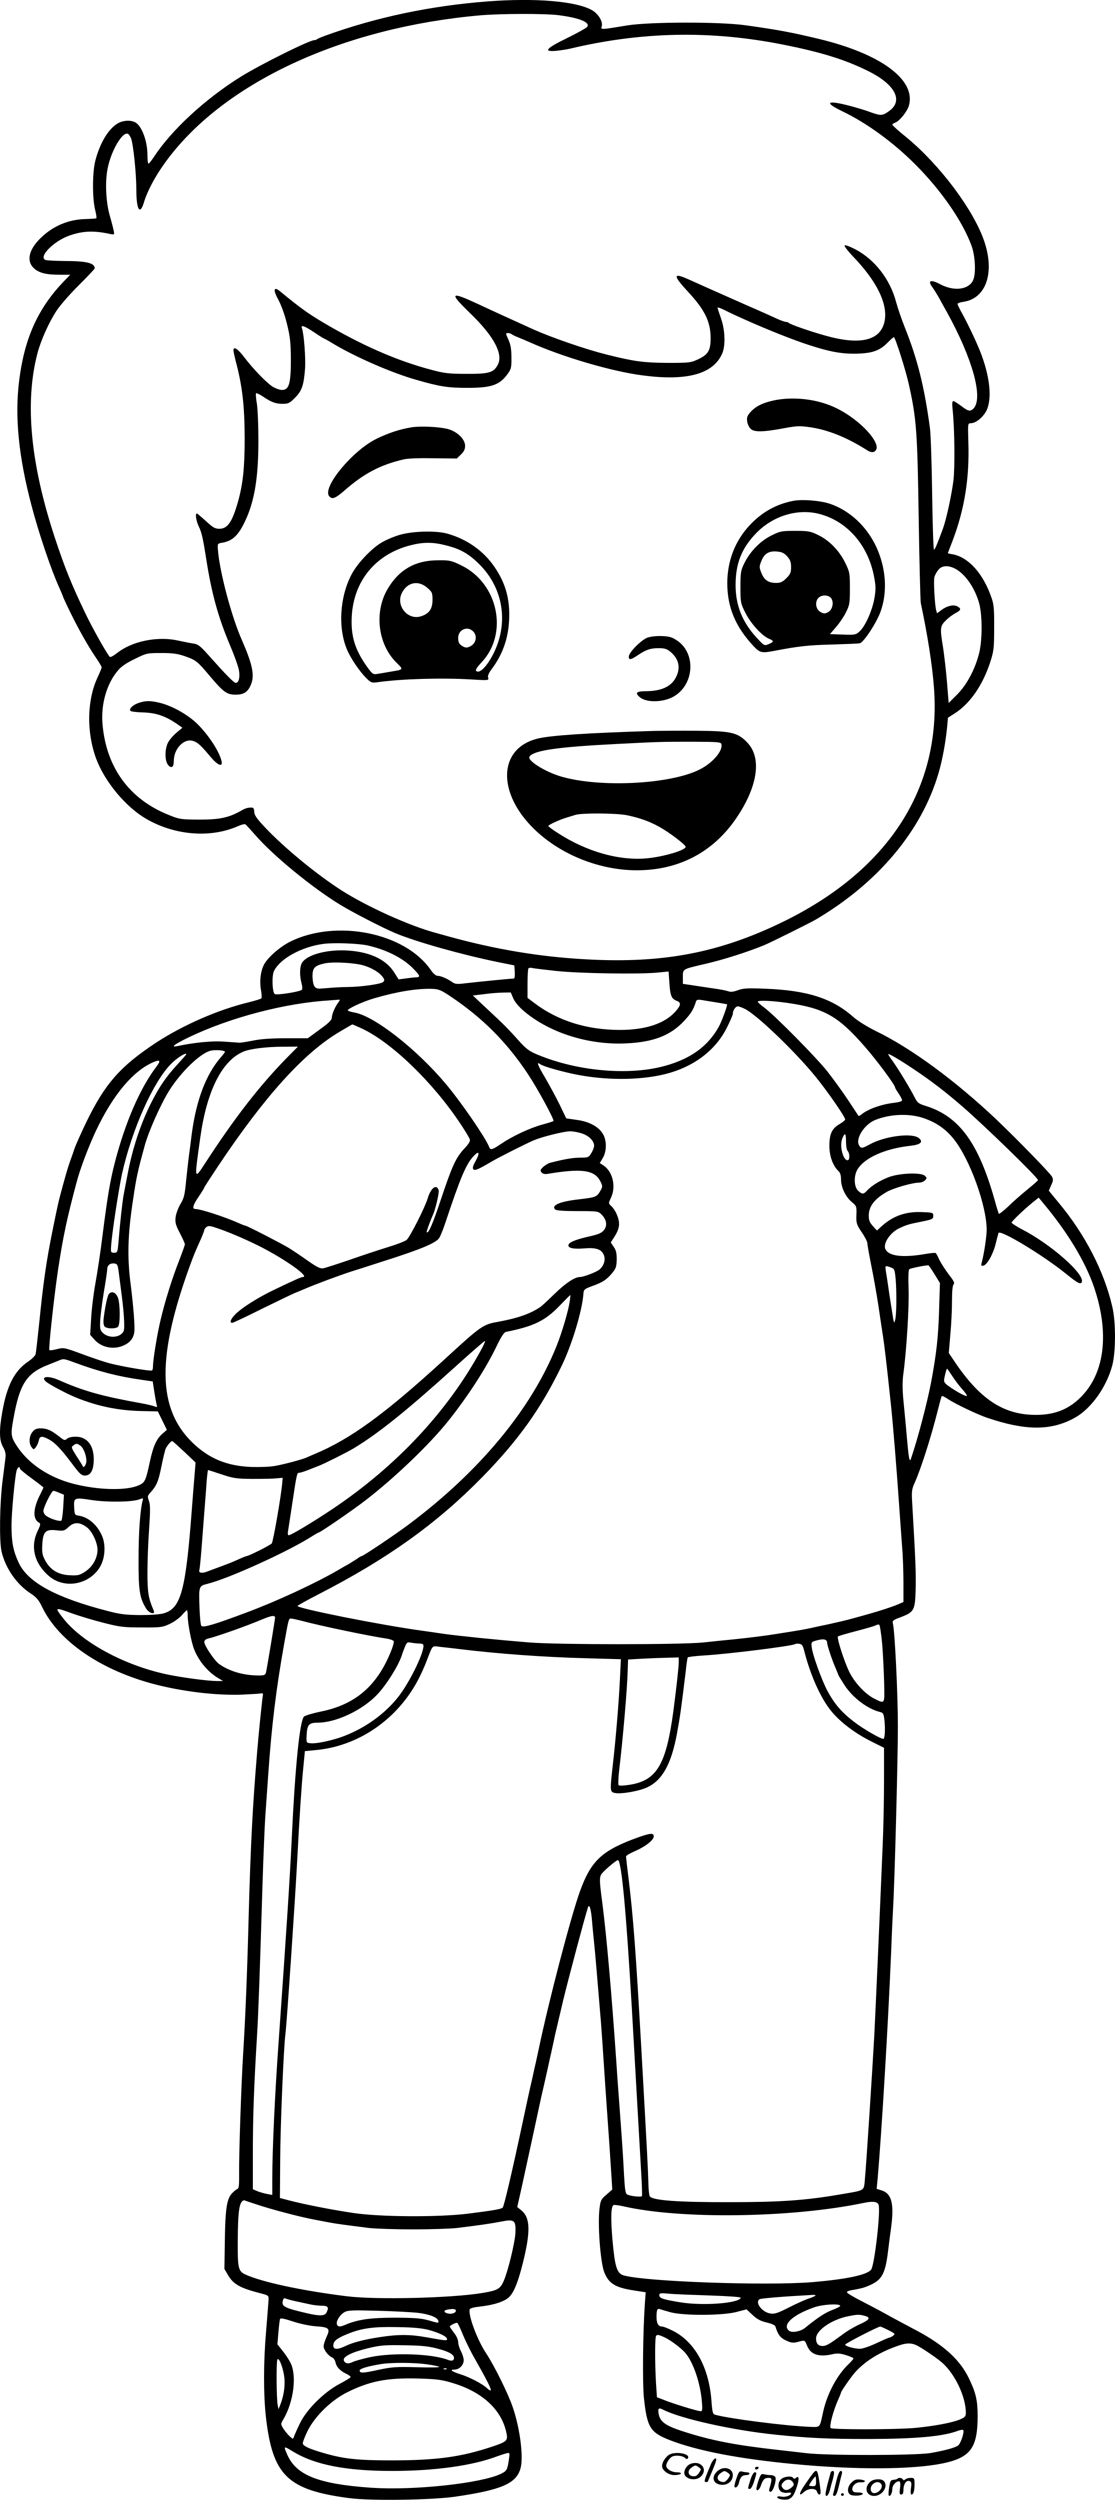 <?xml version="1.0" encoding="UTF-8"?>
<svg xmlns="http://www.w3.org/2000/svg" version="1.0" viewBox="0 0 803.798 1800.706" preserveAspectRatio="xMidYMid meet">
  <g transform="translate(-563.713,1880.895) scale(0.1,-0.1)" fill="#000000" stroke="none">
    <path d="M9155 18799 c-410 -31 -806 -114 -1173 -247 -28 -10 -55 -22 -59 -25 -3 -4 -12 -7 -19 -7 -36 0 -386 -174 -530 -263 -256 -159 -501 -385 -627 -578 -18 -27 -35 -49 -39 -49 -5 0 -8 28 -8 63 0 95 -37 200 -82 231 -31 22 -94 20 -134 -5 -67 -41 -127 -141 -160 -269 -21 -81 -22 -269 -1 -353 8 -31 12 -59 8 -61 -3 -1 -38 -4 -78 -5 -122 -3 -232 -49 -321 -135 -85 -81 -106 -164 -54 -216 37 -36 87 -50 187 -50 l79 0 -46 -47 c-188 -196 -285 -411 -323 -718 -32 -259 -4 -545 90 -900 51 -195 142 -464 199 -588 14 -32 26 -60 26 -62 0 -3 23 -54 52 -113 60 -123 128 -244 187 -331 23 -33 41 -64 41 -69 0 -6 -14 -39 -30 -74 -76 -162 -80 -393 -10 -583 61 -165 211 -346 357 -432 207 -122 467 -143 666 -55 25 11 48 17 53 13 5 -3 38 -39 74 -80 128 -147 408 -376 609 -499 98 -59 300 -163 396 -204 150 -63 480 -156 750 -211 l110 -22 3 -47 c2 -27 -1 -48 -6 -48 -21 0 -236 -21 -323 -31 -90 -11 -99 -11 -125 8 -38 25 -80 43 -104 43 -11 0 -31 18 -48 43 -185 267 -678 367 -1011 204 -76 -38 -164 -115 -191 -167 -25 -49 -33 -123 -21 -185 5 -27 6 -54 2 -58 -4 -4 -43 -16 -87 -27 -222 -53 -478 -165 -672 -292 -259 -171 -368 -295 -503 -573 -37 -77 -74 -160 -83 -185 -8 -25 -24 -70 -35 -100 -17 -48 -37 -118 -72 -250 -12 -45 -21 -87 -52 -240 -46 -226 -67 -373 -97 -670 -12 -113 -23 -214 -26 -225 -2 -11 -26 -35 -54 -54 -98 -66 -153 -172 -186 -361 -24 -133 -22 -208 5 -254 16 -28 21 -50 18 -75 -2 -20 -12 -94 -21 -166 -21 -164 -25 -439 -7 -515 29 -120 110 -236 212 -301 39 -26 56 -46 79 -94 119 -249 426 -459 818 -560 204 -52 440 -80 625 -73 67 3 129 7 137 9 8 2 14 -1 13 -8 -5 -26 -33 -296 -42 -413 -34 -408 -47 -675 -61 -1180 -11 -427 -25 -758 -40 -995 -13 -206 -31 -734 -29 -863 1 -82 -2 -107 -12 -111 -8 -2 -26 -17 -40 -32 -37 -40 -48 -112 -51 -344 l-3 -200 27 -46 c38 -64 85 -91 228 -128 65 -17 65 -17 63 -52 -1 -19 -9 -117 -17 -217 -20 -228 -20 -458 -2 -622 48 -423 155 -527 601 -586 151 -20 590 -14 760 10 338 49 445 95 475 206 22 81 -4 286 -56 438 -32 96 -135 304 -194 392 -63 95 -131 278 -116 315 2 7 33 15 73 19 102 11 184 38 215 73 33 37 60 105 93 235 59 235 56 335 -13 388 l-26 21 32 142 c17 78 54 248 82 377 28 129 55 254 60 278 14 60 30 130 41 180 5 23 14 62 19 87 6 25 15 65 20 90 6 25 14 64 19 88 9 38 45 192 57 242 42 174 161 619 180 675 9 27 21 -9 28 -85 3 -38 10 -115 16 -170 9 -90 16 -168 50 -580 5 -66 14 -196 20 -290 6 -93 15 -226 20 -295 5 -69 14 -197 20 -285 6 -88 13 -198 16 -244 l5 -84 -42 -37 c-39 -33 -43 -41 -50 -101 -14 -111 6 -380 33 -454 32 -84 78 -114 216 -135 l84 -13 -6 -81 c-14 -206 -18 -570 -7 -678 23 -216 45 -251 189 -307 198 -76 492 -133 887 -171 450 -43 862 -41 1082 5 197 42 248 112 248 340 0 114 -13 170 -64 274 -62 129 -177 235 -366 337 -11 6 -60 32 -109 58 -49 26 -112 60 -140 76 -28 16 -98 52 -155 82 -58 29 -106 58 -108 64 -2 7 15 14 44 18 26 4 62 12 78 17 128 45 153 84 175 269 6 52 16 125 21 162 23 170 5 245 -66 268 l-38 12 7 72 c29 335 75 1102 96 1601 5 138 12 289 15 338 11 179 35 1071 35 1322 0 234 -22 684 -36 740 -5 19 2 25 54 44 99 37 106 50 110 199 3 113 0 201 -24 612 -6 97 -5 109 18 160 44 99 115 319 164 513 14 56 27 105 30 109 2 4 24 -6 48 -23 52 -34 209 -109 280 -133 278 -94 461 -94 631 0 118 65 230 222 271 379 25 97 26 310 0 420 -58 254 -197 524 -389 753 l-69 84 17 39 c15 32 16 43 6 62 -15 27 -246 264 -401 412 -295 279 -616 515 -869 637 -59 29 -128 72 -156 96 -155 139 -334 197 -642 209 -129 5 -159 3 -196 -11 -31 -11 -51 -14 -68 -8 -13 5 -62 15 -109 21 -47 7 -115 17 -152 23 l-68 10 0 49 c0 59 -5 56 158 94 132 30 301 84 427 135 42 17 332 161 373 185 450 265 765 641 886 1058 27 92 50 218 61 329 l6 67 50 32 c109 70 200 201 255 369 25 78 28 98 28 245 1 131 -2 170 -18 215 -59 175 -165 294 -280 316 -20 3 -36 7 -36 8 0 1 14 37 31 81 89 231 126 458 117 720 -4 133 -4 135 17 135 36 0 88 42 113 90 43 86 26 251 -47 433 -31 77 -97 215 -140 290 -11 21 -21 42 -21 47 0 5 20 12 44 15 161 25 225 207 150 432 -75 226 -321 555 -565 755 -55 44 -99 84 -99 89 0 4 9 10 19 14 32 10 89 81 101 125 50 185 -204 372 -651 479 -196 47 -297 66 -528 98 -185 26 -689 25 -851 -1 -194 -32 -193 -32 -185 -7 10 33 -23 89 -69 116 -112 65 -406 90 -751 64z m505 -99 c154 -19 237 -53 209 -86 -7 -8 -72 -44 -145 -80 -152 -74 -174 -100 -76 -91 31 3 75 10 97 15 516 123 1013 133 1530 31 284 -56 456 -110 623 -193 191 -95 253 -212 150 -286 -49 -36 -61 -36 -136 -9 -31 12 -97 32 -147 45 -166 44 -192 27 -57 -38 176 -84 367 -223 527 -383 189 -189 342 -411 406 -587 28 -76 33 -209 9 -252 -34 -65 -138 -76 -234 -25 -69 37 -94 28 -58 -20 12 -17 32 -49 46 -73 13 -24 38 -70 57 -103 188 -339 267 -626 193 -700 -23 -22 -37 -19 -88 20 -26 19 -51 35 -57 35 -7 0 -9 -19 -5 -57 15 -139 18 -421 6 -518 -14 -108 -52 -282 -77 -349 -43 -115 -56 -146 -63 -146 -4 0 -10 179 -13 398 -3 218 -10 433 -16 477 -40 298 -90 498 -181 725 -23 58 -51 139 -62 180 -43 166 -154 309 -295 383 -40 21 -74 33 -77 28 -4 -5 23 -40 59 -78 169 -175 249 -334 231 -457 -23 -149 -171 -188 -431 -114 -108 30 -251 80 -262 91 -3 4 -12 7 -20 7 -7 0 -32 9 -56 19 -23 11 -125 57 -227 101 -102 45 -205 91 -230 102 -25 11 -65 29 -90 40 -25 11 -68 31 -96 43 -117 53 -118 32 -5 -90 119 -128 161 -214 161 -332 0 -88 -18 -118 -88 -151 -55 -26 -64 -27 -222 -27 -171 1 -242 10 -440 60 -149 37 -395 122 -525 180 -104 47 -289 131 -402 184 -203 94 -211 83 -54 -69 168 -162 237 -291 197 -368 -30 -57 -63 -67 -226 -66 -123 0 -160 4 -245 27 -252 65 -512 179 -795 347 -105 63 -156 99 -302 219 -48 40 -55 14 -14 -60 21 -39 46 -108 62 -174 23 -93 27 -133 28 -255 0 -175 -13 -220 -64 -220 -17 0 -47 11 -68 24 -44 28 -140 127 -206 214 -45 59 -76 79 -76 47 0 -7 7 -40 15 -72 49 -183 65 -323 66 -558 0 -220 -13 -337 -50 -466 -40 -140 -74 -189 -132 -189 -32 0 -47 9 -97 55 -33 30 -62 55 -66 55 -13 0 -5 -53 13 -91 22 -44 32 -90 56 -244 38 -243 86 -415 171 -616 30 -70 58 -149 63 -175 10 -52 0 -94 -22 -94 -14 0 -69 56 -199 202 -56 63 -73 76 -105 81 -21 3 -72 13 -113 22 -148 33 -332 -5 -439 -90 -25 -20 -48 -32 -52 -28 -21 21 -127 210 -178 317 -100 209 -146 322 -220 546 -174 529 -216 968 -125 1320 24 94 83 226 139 311 27 41 100 124 162 185 62 62 113 116 113 120 -1 39 -58 53 -227 53 -61 1 -118 4 -127 7 -56 21 59 138 174 177 96 33 173 36 289 11 33 -7 34 -6 28 22 -3 16 -15 63 -27 104 -30 102 -37 252 -16 350 27 131 110 267 147 244 6 -3 15 -18 21 -32 16 -41 38 -254 38 -370 0 -145 26 -187 55 -90 23 78 79 184 149 281 412 575 1277 979 2281 1066 145 12 457 13 555 1z m1351 -2195 c157 -70 342 -144 457 -181 158 -52 250 -67 363 -62 106 5 154 25 213 87 17 17 33 31 37 31 10 0 85 -236 108 -340 55 -246 62 -342 71 -970 5 -316 12 -588 15 -605 48 -224 83 -447 95 -609 55 -725 -328 -1317 -1090 -1688 -461 -224 -867 -301 -1425 -269 -329 18 -651 72 -990 166 -33 9 -73 20 -90 25 -189 51 -493 189 -674 304 -187 120 -421 313 -561 463 -53 57 -70 82 -70 104 0 16 -6 30 -12 30 -28 3 -51 -3 -81 -21 -90 -51 -156 -65 -302 -65 -134 1 -144 2 -220 33 -285 113 -453 343 -479 657 -12 142 31 291 112 385 22 27 63 55 120 82 85 42 89 43 192 43 83 0 118 -5 170 -23 80 -28 90 -36 179 -142 99 -117 123 -135 187 -135 59 0 88 19 110 72 28 66 12 145 -65 321 -76 171 -162 498 -173 652 -3 44 -3 44 34 50 72 13 114 53 162 155 68 143 96 313 96 582 0 107 -5 225 -11 264 -7 38 -9 72 -6 75 3 3 25 -7 49 -23 62 -42 93 -53 144 -53 39 0 50 5 87 43 50 49 64 91 73 207 6 78 -8 257 -22 294 -11 28 18 18 88 -29 37 -25 69 -45 72 -45 2 0 33 -17 67 -38 159 -95 422 -210 600 -260 167 -48 226 -57 364 -57 178 0 235 20 295 105 22 30 25 45 24 115 0 60 -6 92 -22 128 -20 43 -20 47 -4 47 10 0 22 -4 27 -8 6 -5 26 -15 45 -22 19 -8 58 -24 85 -36 236 -106 590 -210 813 -239 324 -43 514 10 577 161 23 57 19 166 -10 249 -14 39 -25 73 -25 78 0 4 22 -4 49 -17 27 -14 95 -46 152 -71z m1509 -1791 c75 -38 146 -140 177 -255 22 -86 22 -260 -1 -354 -29 -116 -89 -229 -159 -299 l-61 -61 -12 150 c-7 83 -20 194 -28 248 -24 144 -22 157 22 199 20 20 52 43 70 52 37 19 40 31 11 47 -28 15 -75 4 -115 -26 l-32 -24 -6 22 c-10 34 -20 212 -13 239 4 14 16 37 28 51 24 32 68 36 119 11z m-4230 -2716 c131 -30 247 -88 320 -160 55 -55 61 -68 28 -69 -13 0 -46 -4 -75 -8 l-52 -7 -30 47 c-54 88 -157 142 -301 158 -170 19 -344 -26 -371 -96 -12 -32 -11 -89 2 -137 6 -21 7 -42 2 -47 -14 -14 -185 -41 -196 -30 -18 18 -21 135 -4 167 46 90 202 174 357 194 76 10 255 3 320 -12z m-30 -144 c60 -18 114 -51 137 -84 13 -18 13 -24 2 -35 -17 -15 -158 -35 -259 -36 -41 0 -108 -4 -148 -8 -67 -6 -75 -5 -88 13 -8 11 -14 44 -14 73 0 61 16 77 91 93 59 12 214 4 279 -16z m1385 -39 c165 -18 597 -25 731 -12 l81 8 6 -86 c6 -90 15 -111 54 -126 32 -12 29 -33 -13 -79 -77 -85 -215 -130 -397 -130 -238 0 -446 65 -614 191 l-53 40 0 103 c0 56 3 106 7 110 4 4 17 5 28 2 11 -3 88 -12 170 -21z m-752 -189 c224 -151 397 -324 548 -551 72 -108 194 -333 186 -341 -2 -3 -37 -14 -78 -25 -92 -25 -217 -84 -297 -138 -68 -46 -80 -49 -89 -23 -26 66 -200 320 -311 452 -213 254 -521 494 -663 516 -22 4 -42 10 -44 14 -7 11 107 64 190 88 164 48 307 71 416 68 50 -2 65 -8 142 -60z m445 -10 c13 -29 42 -62 85 -98 184 -151 459 -237 724 -225 198 8 323 56 421 161 52 56 67 80 86 139 4 14 13 17 38 13 125 -20 183 -30 186 -31 6 -5 -38 -124 -59 -162 -78 -140 -202 -231 -389 -282 -238 -66 -576 -44 -856 57 -119 44 -135 54 -210 139 -38 43 -100 107 -139 143 -38 36 -94 88 -124 116 l-55 52 75 9 c41 6 102 11 136 12 l62 1 19 -44z m-1262 -28 c-25 -34 -46 -84 -47 -110 0 -17 -23 -39 -87 -85 l-86 -63 -156 0 c-105 0 -181 -5 -235 -16 -44 -9 -89 -16 -100 -16 -11 1 -63 4 -115 8 -86 6 -214 -7 -332 -32 -57 -12 -25 12 80 63 299 143 695 247 1017 266 28 2 56 4 64 5 10 2 10 -3 -3 -20z m3235 -3 c267 -38 368 -94 561 -316 87 -99 218 -276 218 -294 0 -3 11 -23 25 -43 14 -20 25 -42 25 -49 0 -7 -23 -14 -57 -18 -91 -10 -189 -45 -236 -84 -9 -8 -19 -12 -21 -10 -1 2 -35 52 -74 112 -39 59 -106 151 -148 205 -83 105 -380 405 -456 462 -26 19 -48 38 -48 43 0 12 98 8 211 -8z m-303 -44 c87 -44 357 -303 503 -481 88 -107 219 -296 219 -315 0 -5 -18 -20 -40 -33 -55 -31 -74 -71 -74 -157 0 -74 26 -145 65 -181 13 -12 19 -30 19 -61 0 -56 33 -126 78 -163 34 -28 35 -31 33 -92 -2 -60 0 -68 38 -125 23 -33 41 -69 41 -80 0 -11 13 -84 29 -164 16 -79 39 -209 51 -289 12 -80 25 -170 30 -200 13 -81 26 -192 60 -512 15 -142 41 -459 60 -738 6 -85 15 -210 20 -278 6 -67 10 -185 10 -263 l0 -140 -42 -18 c-40 -17 -138 -49 -218 -71 -19 -5 -66 -18 -105 -29 -38 -11 -115 -29 -170 -41 -55 -11 -118 -25 -140 -30 -22 -5 -71 -14 -110 -20 -38 -6 -95 -15 -125 -20 -71 -12 -190 -27 -315 -40 -55 -5 -152 -15 -215 -22 -159 -17 -1054 -17 -1260 0 -235 19 -499 46 -615 62 -38 6 -104 15 -145 21 -310 42 -914 163 -908 180 2 4 68 41 148 82 499 256 855 510 1186 848 259 265 422 493 570 799 74 152 148 396 157 519 2 31 6 35 66 57 74 26 103 46 144 96 25 31 29 45 30 96 0 46 -5 66 -22 90 l-21 31 30 47 c20 32 30 61 30 86 0 43 -27 103 -58 131 -19 18 -19 19 -1 57 39 81 14 190 -55 235 l-25 16 22 37 c28 47 29 125 1 172 -31 53 -99 90 -189 102 l-76 11 -46 96 c-26 53 -73 140 -105 195 -55 92 -66 122 -36 99 20 -15 142 -50 248 -72 219 -45 463 -45 649 0 205 50 366 170 449 337 23 46 42 90 42 98 0 25 20 54 36 54 8 0 32 -9 52 -19z m-2775 -135 c218 -96 526 -392 728 -699 32 -48 60 -95 63 -105 4 -13 -7 -32 -36 -63 -63 -66 -90 -124 -169 -360 -62 -186 -93 -259 -106 -246 -3 3 24 78 48 132 14 31 39 137 39 162 0 13 -7 26 -16 30 -21 8 -48 -27 -64 -81 -18 -62 -128 -279 -151 -298 -11 -10 -73 -34 -137 -53 -64 -20 -189 -61 -277 -92 -88 -30 -172 -57 -187 -60 -21 -4 -44 7 -110 53 -46 33 -108 74 -138 93 -58 35 -303 161 -314 161 -3 0 -25 8 -49 19 -98 44 -274 101 -311 101 -26 0 -19 27 24 90 22 32 40 62 40 65 0 3 46 74 102 158 336 502 616 812 874 964 49 29 90 53 91 53 1 0 27 -11 56 -24z m-534 -223 c-194 -199 -370 -426 -579 -747 -84 -129 -83 -134 -39 179 47 338 158 557 314 620 47 19 158 33 270 34 l120 1 -86 -87z m-440 51 c2 -2 -11 -20 -29 -40 -107 -123 -177 -306 -210 -549 -6 -49 -15 -119 -20 -155 -5 -36 -14 -119 -21 -185 -10 -103 -15 -127 -41 -169 -16 -27 -32 -70 -35 -95 -4 -39 0 -56 31 -115 20 -38 36 -74 36 -80 0 -6 -18 -56 -39 -111 -50 -125 -104 -297 -135 -429 -25 -102 -56 -292 -56 -339 0 -14 -3 -28 -7 -30 -11 -7 -226 30 -311 53 -40 11 -129 41 -198 67 -123 45 -127 46 -175 34 -28 -7 -53 -11 -56 -7 -7 7 32 371 62 574 36 239 64 372 135 637 24 93 89 264 141 373 123 259 270 432 417 492 45 18 49 8 15 -37 -115 -151 -223 -398 -298 -688 -34 -132 -53 -243 -90 -535 -13 -107 -36 -258 -50 -335 -14 -77 -28 -192 -31 -256 l-7 -115 31 -35 c49 -55 134 -74 205 -44 49 20 74 50 82 95 6 36 -5 179 -25 340 -27 202 -22 366 16 615 24 163 33 205 84 390 28 105 119 308 182 406 83 129 215 256 288 278 31 9 98 6 109 -5z m-279 -19 c0 -3 -30 -37 -66 -76 -82 -90 -129 -159 -188 -276 -77 -153 -136 -334 -170 -518 -10 -49 -21 -110 -26 -135 -10 -49 -27 -205 -38 -340 -7 -82 -8 -85 -32 -85 -23 0 -25 3 -22 45 5 89 54 407 78 520 72 325 230 677 361 802 41 40 103 78 103 63z m5243 -107 c126 -84 229 -163 355 -272 162 -141 542 -510 542 -528 0 -3 -35 -34 -77 -68 -43 -35 -106 -90 -139 -123 -34 -32 -64 -55 -67 -51 -2 5 -17 52 -31 104 -115 405 -253 594 -487 670 -62 19 -68 24 -90 68 -32 62 -112 195 -155 255 -19 26 -34 49 -34 52 0 9 83 -40 183 -107z m80 -356 c87 -31 152 -77 208 -146 117 -144 240 -483 239 -659 -1 -49 -18 -165 -35 -230 -7 -25 -5 -28 11 -25 27 5 71 83 89 158 9 36 18 70 20 77 9 29 319 -158 485 -292 85 -69 108 -81 116 -61 22 57 -225 274 -434 381 -39 21 -72 42 -72 47 0 10 95 100 156 149 l39 31 28 -34 c177 -210 309 -427 372 -614 108 -320 78 -601 -82 -774 -91 -99 -196 -143 -338 -143 -232 0 -402 111 -585 382 l-43 64 11 131 c7 72 12 181 12 241 0 72 4 115 12 123 9 9 0 26 -37 73 -26 35 -56 82 -67 105 -10 24 -22 45 -26 47 -4 3 -43 -1 -87 -9 -153 -25 -249 -13 -274 35 -22 41 34 124 104 155 51 23 67 28 155 45 79 16 85 19 85 42 0 23 -2 24 -85 27 -118 4 -208 -29 -293 -107 l-28 -26 -30 33 c-22 24 -29 42 -29 73 0 68 39 120 131 173 46 26 183 66 231 66 15 0 34 7 43 16 15 16 15 18 0 33 -26 26 -183 20 -260 -9 -64 -24 -128 -64 -159 -99 -24 -26 -34 -26 -63 1 -30 28 -32 108 -4 154 51 83 198 149 378 169 76 8 99 28 64 56 -49 40 -247 14 -355 -46 -55 -30 -62 -31 -77 -4 -25 49 41 150 119 181 110 44 252 48 355 10z m-2470 -108 c51 -17 87 -54 87 -88 0 -11 -9 -36 -20 -53 -19 -32 -23 -33 -82 -33 -54 -1 -105 -9 -215 -37 -12 -3 -34 -16 -49 -29 -22 -21 -24 -27 -13 -40 9 -11 23 -14 43 -11 251 42 342 28 383 -57 15 -32 15 -36 -3 -67 -25 -42 -32 -45 -151 -59 -138 -15 -204 -43 -174 -73 8 -8 61 -12 161 -12 146 0 150 -1 174 -25 36 -36 43 -79 17 -112 -17 -21 -39 -30 -99 -44 -95 -21 -149 -41 -156 -60 -9 -24 29 -34 108 -28 89 8 129 -5 146 -47 14 -33 2 -75 -30 -104 -20 -18 -116 -55 -143 -55 -37 0 -104 -45 -182 -121 -44 -43 -89 -85 -100 -93 -71 -49 -163 -82 -300 -107 -118 -21 -123 -24 -401 -279 -426 -389 -669 -566 -929 -675 -22 -9 -49 -21 -60 -26 -33 -14 -156 -47 -222 -59 -35 -7 -109 -10 -175 -8 -176 7 -306 61 -425 177 -252 246 -256 618 -15 1278 29 79 36 95 81 195 11 26 21 52 21 57 0 5 7 14 15 21 13 10 24 10 63 -3 89 -29 207 -79 316 -133 188 -95 370 -224 316 -224 -12 0 -61 -22 -205 -91 -114 -54 -235 -130 -282 -178 -33 -33 -43 -61 -22 -61 7 0 100 44 208 98 108 53 216 105 241 116 25 10 59 24 75 31 66 29 245 96 335 125 14 4 126 40 250 80 251 80 361 126 383 161 9 13 27 58 41 99 113 340 153 433 207 491 41 44 48 25 14 -37 -19 -33 -23 -50 -15 -58 11 -11 33 -2 135 58 61 35 246 128 300 151 62 26 215 64 261 65 22 0 61 -7 87 -16z m1903 -59 c0 -30 5 -60 12 -67 7 -7 12 -25 12 -41 0 -40 -30 -32 -46 13 -16 45 -17 92 -2 125 17 38 24 30 24 -30z m-5243 -940 c4 -33 14 -109 22 -170 8 -60 16 -143 17 -184 2 -66 0 -75 -21 -92 -33 -27 -93 -25 -127 4 -24 21 -27 30 -25 85 1 34 13 128 26 209 14 82 25 157 25 169 0 28 20 45 50 42 23 -3 26 -9 33 -63z m5882 -16 l38 -62 -6 -196 c-6 -195 -19 -311 -56 -511 -28 -149 -97 -414 -147 -559 -10 -29 -16 1 -29 150 -7 85 -19 206 -25 269 -8 81 -8 137 -1 190 23 166 43 490 38 618 -3 87 -1 135 6 139 13 8 130 31 138 27 3 -2 23 -31 44 -65z m-318 51 c29 -11 30 -14 37 -87 8 -98 6 -261 -4 -293 -7 -24 -7 -24 -14 10 -3 19 -15 94 -26 165 -10 72 -22 149 -26 173 -7 47 -8 46 33 32z m-2313 -247 c-10 -68 -56 -224 -94 -318 -181 -454 -555 -905 -1066 -1287 -102 -76 -328 -228 -340 -228 -3 0 -18 -8 -32 -19 -15 -10 -44 -28 -64 -40 -21 -11 -55 -31 -75 -43 -166 -96 -447 -226 -663 -306 -227 -85 -307 -109 -321 -95 -6 6 -12 69 -14 141 -5 143 -4 147 57 162 153 37 596 239 760 346 21 13 40 24 43 24 11 0 253 166 340 234 211 163 457 399 591 566 141 176 277 385 354 548 31 64 51 94 65 97 200 40 282 80 385 187 41 42 76 78 78 78 2 0 0 -21 -4 -47z m-640 -350 c-240 -441 -611 -837 -1073 -1146 -141 -94 -296 -187 -313 -187 -6 0 -8 13 -4 33 3 17 17 109 31 202 32 212 33 215 49 215 7 0 38 9 67 21 30 12 63 25 74 29 40 15 201 96 250 125 181 109 382 271 740 594 110 99 204 181 208 181 4 0 -8 -30 -29 -67z m-2929 -89 c176 -65 312 -100 481 -124 l82 -12 11 -71 c6 -40 14 -82 17 -95 6 -21 4 -22 -17 -13 -13 5 -51 14 -84 20 -295 53 -424 89 -607 170 -73 32 -131 25 -90 -12 24 -21 156 -91 222 -117 152 -61 295 -90 455 -95 l130 -3 33 -67 32 -66 -30 -26 c-43 -36 -68 -90 -91 -196 -31 -146 -36 -157 -83 -178 -89 -39 -293 -34 -471 12 -177 46 -324 145 -407 273 -43 66 -45 83 -23 201 43 241 93 320 240 379 39 15 79 32 90 36 30 13 34 12 110 -16z m6326 -96 c19 -29 51 -72 73 -96 21 -23 36 -45 33 -48 -7 -7 -83 35 -135 73 -29 22 -32 29 -27 56 9 43 16 67 20 67 1 0 18 -24 36 -52z m-5534 -548 l80 -76 -8 -99 c-5 -55 -13 -163 -19 -240 -44 -583 -78 -710 -201 -747 -27 -8 -93 -13 -169 -13 -104 1 -144 5 -235 29 -373 96 -576 205 -643 348 -39 83 -52 148 -52 266 0 90 22 331 36 395 6 25 24 39 24 18 0 -5 38 -37 85 -71 47 -34 85 -64 85 -66 0 -3 -11 -26 -24 -52 -51 -100 -54 -175 -8 -201 13 -7 12 -15 -8 -57 -33 -68 -37 -136 -11 -205 24 -62 83 -128 140 -155 111 -53 250 -12 316 93 41 65 47 167 15 235 -37 79 -101 131 -170 140 -23 3 -25 8 -28 53 -4 77 -2 78 124 59 117 -18 296 -15 347 5 25 10 28 9 23 -6 -18 -67 -30 -229 -30 -418 -1 -233 7 -285 54 -362 22 -36 69 -49 55 -15 -38 88 -45 129 -45 271 0 80 5 222 12 314 9 135 9 176 -1 204 -12 32 -11 37 11 61 44 49 57 79 79 189 12 59 26 117 31 128 15 28 40 56 48 53 4 -2 43 -37 87 -78z m266 -161 c83 -28 105 -32 222 -33 72 0 150 1 175 4 l45 4 -3 -34 c-6 -84 -65 -426 -76 -439 -9 -12 -166 -91 -181 -91 -3 0 -27 -9 -53 -21 -60 -27 -74 -32 -147 -59 -33 -12 -70 -26 -83 -31 -38 -15 -64 -11 -58 9 3 9 10 80 16 157 6 77 15 194 20 260 5 66 13 162 16 213 4 50 9 92 11 92 2 0 45 -14 96 -31z m-1169 -133 l34 -14 -5 -89 c-3 -48 -9 -92 -13 -97 -9 -9 -73 9 -107 32 -13 8 -23 24 -23 37 0 26 59 145 72 145 5 0 24 -6 42 -14z m197 -247 c39 -27 79 -111 79 -163 0 -61 -35 -123 -89 -158 -41 -27 -53 -29 -113 -26 -82 4 -139 39 -176 108 -20 38 -23 56 -20 112 5 94 23 112 100 104 54 -6 59 -5 90 24 39 36 78 36 129 -1z m-101 -623 c53 -19 154 -49 225 -67 117 -30 145 -33 275 -33 135 -1 149 1 200 25 30 14 70 42 87 62 18 21 35 37 38 37 3 0 5 -17 5 -37 0 -56 26 -192 46 -243 33 -85 99 -164 174 -209 l35 -21 -45 0 c-64 0 -260 26 -365 49 -306 66 -611 232 -744 405 -61 79 -62 79 69 32z m1460 -30 c0 -14 -57 -356 -65 -393 -5 -20 -12 -23 -52 -23 -109 0 -211 29 -287 83 -33 24 -106 132 -106 158 0 12 10 21 28 25 61 14 278 91 387 137 69 29 95 33 95 13z m187 -21 c141 -38 486 -110 621 -130 24 -4 45 -12 48 -19 2 -6 -7 -41 -22 -76 -100 -246 -256 -380 -504 -430 -58 -12 -112 -28 -121 -36 -31 -28 -65 -366 -89 -884 -13 -278 -37 -646 -94 -1455 -27 -370 -46 -789 -46 -988 l0 -119 -37 7 c-21 4 -53 13 -70 20 l-33 14 0 268 c0 254 8 477 30 838 10 162 21 478 40 1105 6 190 15 406 20 480 5 74 14 203 20 285 25 364 58 630 116 955 32 179 32 180 49 180 8 0 40 -7 72 -15z m4190 -171 c6 -76 12 -202 14 -279 3 -156 7 -150 -71 -112 -64 32 -140 112 -180 192 -37 76 -92 246 -82 256 4 4 63 21 132 39 69 18 132 36 140 41 8 5 19 7 25 5 5 -1 15 -65 22 -142z m-397 11 c0 -18 39 -134 61 -182 10 -24 19 -45 19 -48 0 -3 21 -37 46 -76 60 -91 167 -171 255 -192 24 -6 27 -12 33 -69 5 -60 2 -115 -7 -124 -8 -9 -143 68 -213 122 -90 69 -141 128 -193 225 -43 82 -109 265 -113 318 -3 32 -1 34 42 45 46 12 70 6 70 -19z m-2939 -5 c21 0 29 -5 29 -17 -1 -61 -101 -263 -180 -365 -103 -132 -259 -240 -425 -296 -80 -26 -174 -45 -210 -40 -30 3 -30 3 -27 63 4 71 17 85 80 85 131 0 322 90 428 202 67 70 156 212 179 287 4 13 14 40 22 59 13 31 17 34 45 28 17 -3 43 -6 59 -6z m2775 -58 c44 -171 117 -335 193 -428 63 -78 172 -161 289 -219 l92 -46 0 -237 c0 -130 -4 -343 -10 -472 -31 -737 -48 -1111 -60 -1360 -13 -239 -58 -937 -68 -1039 -8 -87 6 -78 -183 -110 -244 -42 -428 -55 -789 -55 -378 -1 -564 13 -579 43 -5 9 -9 54 -10 101 -2 81 -6 170 -51 970 -39 690 -58 939 -90 1205 -11 88 -20 165 -20 171 0 6 28 23 63 38 75 32 137 80 137 107 0 26 -24 24 -112 -7 -259 -93 -339 -166 -419 -386 -66 -182 -227 -797 -299 -1143 -6 -27 -15 -69 -20 -92 -6 -24 -14 -62 -19 -85 -5 -24 -14 -63 -20 -88 -6 -25 -29 -133 -52 -240 -80 -375 -138 -623 -148 -633 -11 -11 -62 -20 -251 -44 -213 -26 -630 -24 -825 5 -155 23 -350 61 -465 91 l-65 17 2 275 c1 242 25 814 38 909 9 66 69 951 85 1255 16 308 31 539 44 665 l11 115 74 7 c310 27 592 220 743 508 19 36 44 92 57 125 51 131 39 118 101 111 30 -3 93 -10 140 -16 279 -34 607 -58 914 -66 l249 -7 -7 -146 c-8 -169 -30 -430 -51 -614 -21 -185 -21 -195 12 -203 43 -11 182 13 240 42 107 52 171 170 211 389 22 119 31 185 63 449 5 50 12 93 14 96 2 4 55 10 116 14 175 10 645 69 658 82 3 3 16 4 30 2 20 -3 26 -12 37 -56z m-906 -79 c0 -36 -18 -191 -39 -353 -53 -389 -121 -501 -326 -529 -33 -5 -64 -6 -68 -2 -4 4 -3 50 3 102 28 235 58 586 62 719 l3 85 105 6 c58 3 140 6 183 7 l77 2 0 -37z m-427 -1445 c28 -111 61 -526 106 -1343 22 -390 45 -786 50 -879 6 -93 8 -172 6 -176 -6 -9 -82 -1 -106 11 -13 6 -17 34 -23 136 -6 120 -11 204 -36 541 -6 75 -15 202 -20 282 -33 480 -70 903 -100 1135 -24 181 -24 198 2 225 28 31 100 90 109 90 4 0 9 -10 12 -22z m-2617 -2458 c100 -34 316 -91 414 -109 36 -7 85 -16 110 -21 45 -9 129 -20 289 -40 46 -5 188 -10 316 -10 128 0 270 5 316 10 165 20 245 32 318 46 96 19 107 11 104 -78 -3 -69 -52 -274 -84 -348 -25 -59 -45 -70 -154 -88 -222 -37 -763 -50 -975 -24 -327 40 -621 104 -736 158 -49 23 -54 48 -53 232 1 229 11 293 45 302 0 0 40 -14 90 -30z m4484 0 c18 -33 -28 -438 -53 -470 -29 -38 -177 -69 -422 -90 -331 -27 -1197 3 -1360 48 -50 13 -65 60 -82 250 -14 160 -12 246 7 257 4 3 37 -1 72 -9 414 -95 1215 -83 1728 24 67 14 99 11 110 -10z m-1217 -656 c144 -5 226 -11 224 -17 -13 -40 -277 -59 -437 -32 -124 20 -150 29 -150 51 0 15 9 16 68 11 37 -4 170 -9 295 -13z m762 -2 c-6 -4 -28 -14 -50 -21 -22 -7 -85 -35 -140 -63 -80 -41 -105 -49 -134 -44 -60 9 -114 80 -78 103 10 6 159 19 382 31 16 1 25 -2 20 -6z m-3740 -41 c33 -7 79 -17 102 -22 23 -5 60 -9 82 -9 44 0 51 -12 31 -51 -13 -23 -50 -24 -140 -3 -167 39 -185 49 -173 93 4 15 10 18 22 12 9 -4 43 -13 76 -20z m3919 -30 c3 -5 -21 -18 -53 -30 -52 -19 -108 -55 -201 -131 -32 -26 -95 -37 -115 -20 -51 42 24 113 180 168 57 21 179 29 189 13z m-2771 -35 c4 -16 -29 -29 -56 -22 -35 8 -34 24 1 29 37 6 53 4 55 -7z m1552 -14 c93 -24 367 -23 467 2 l77 20 44 -41 c33 -31 59 -44 102 -54 35 -8 59 -19 62 -28 18 -60 36 -83 78 -102 37 -17 51 -18 83 -10 52 15 50 15 68 -28 25 -63 85 -83 183 -60 35 8 55 6 98 -7 29 -9 53 -20 53 -23 0 -4 -16 -23 -36 -42 -83 -79 -155 -215 -183 -344 -26 -119 -18 -110 -102 -107 -174 7 -588 60 -680 88 -13 3 -18 25 -23 99 -18 240 -118 423 -277 504 -34 17 -68 31 -78 31 -28 0 -41 22 -41 70 0 52 6 64 29 54 9 -3 43 -13 76 -22z m-1825 -3 c87 -11 143 -33 148 -61 3 -14 -5 -13 -65 5 -56 16 -98 20 -243 21 -178 0 -268 -12 -358 -49 -44 -19 -58 -19 -66 1 -8 21 20 67 53 87 23 14 53 16 236 11 116 -3 248 -10 295 -15z m3228 -24 c38 -11 24 -29 -44 -59 -36 -16 -94 -50 -127 -76 -90 -66 -113 -80 -140 -80 -31 0 -47 18 -47 54 0 61 118 140 240 162 64 12 74 12 118 -1z m-3966 -73 c98 -6 108 -16 79 -77 -11 -25 -21 -55 -21 -67 0 -25 35 -71 63 -81 9 -4 20 -20 23 -36 7 -33 34 -61 79 -82 16 -8 30 -18 30 -22 0 -5 -36 -27 -80 -50 -113 -60 -239 -185 -287 -287 -20 -41 -39 -84 -42 -94 -6 -18 -8 -18 -32 5 -14 13 -34 38 -45 55 -19 32 -19 32 1 66 75 127 98 317 51 408 -13 25 -39 64 -59 88 l-35 44 7 84 c4 47 9 91 12 98 3 9 28 4 92 -17 51 -17 118 -31 164 -35z m1061 -58 c18 -44 58 -126 90 -181 119 -210 137 -254 84 -206 -33 31 -124 78 -187 98 -66 21 -85 35 -47 35 35 0 67 32 67 68 0 15 -9 44 -20 65 -11 20 -20 50 -20 66 0 16 -12 44 -30 66 -16 21 -30 41 -30 45 0 8 42 29 53 27 4 -1 22 -38 40 -83z m-235 29 c75 -22 122 -46 122 -64 0 -12 -10 -11 -155 15 -113 20 -198 20 -323 1 -119 -18 -200 -39 -254 -65 -58 -28 -88 -27 -88 3 0 32 24 52 101 83 102 42 186 54 364 50 123 -2 177 -8 233 -23z m3304 1 c48 -25 51 -27 33 -40 -10 -8 -23 -14 -27 -14 -5 0 -46 -18 -93 -40 -47 -22 -99 -40 -117 -40 -42 0 -108 18 -108 30 0 8 235 129 253 130 4 0 31 -12 59 -26z m-1620 -49 c41 -17 120 -75 154 -113 58 -66 110 -217 121 -353 5 -53 3 -69 -7 -69 -23 0 -200 54 -276 85 l-41 16 -7 106 c-8 138 -8 328 1 336 9 10 16 9 55 -8z m1834 -66 c50 -28 143 -92 175 -121 92 -82 167 -242 169 -356 0 -29 -5 -35 -42 -51 -57 -24 -187 -48 -323 -61 -141 -13 -602 -13 -610 -1 -10 17 19 125 56 208 11 24 19 45 19 48 0 9 75 116 102 146 71 78 165 138 293 185 76 29 115 29 161 3z m-3461 -19 c80 -21 115 -42 115 -66 0 -20 -16 -25 -46 -13 -117 44 -399 53 -562 18 -53 -12 -109 -27 -124 -35 -29 -15 -53 -11 -62 11 -10 27 53 59 174 89 94 22 119 24 280 21 111 -2 164 -8 225 -25z m-1107 -218 c4 -61 -7 -127 -31 -187 l-12 -30 -6 30 c-9 45 -11 314 -2 328 12 20 46 -73 51 -141z m1027 106 c44 -6 84 -14 88 -18 5 -5 -67 -6 -160 -3 -150 4 -180 2 -279 -19 -114 -25 -134 -25 -134 -4 0 13 59 30 155 46 77 12 241 11 330 -2z m142 -34 c-3 -3 -12 -4 -19 -1 -8 3 -5 6 6 6 11 1 17 -2 13 -5z m38 -99 c214 -63 353 -188 391 -352 15 -65 9 -71 -101 -108 -223 -74 -395 -98 -715 -99 -256 0 -351 10 -500 53 -106 31 -150 51 -150 71 0 9 16 51 36 91 53 105 170 219 285 276 161 80 285 104 504 99 137 -4 173 -8 250 -31z m1523 -194 c128 -65 500 -148 812 -180 231 -24 376 -31 664 -31 347 1 542 18 651 60 14 5 31 8 35 5 13 -8 -17 -98 -36 -112 -22 -16 -100 -37 -199 -54 -106 -18 -745 -19 -895 -1 -58 7 -148 17 -200 23 -314 35 -485 68 -689 134 -127 41 -166 69 -176 128 -6 39 1 45 33 28z m-2671 -300 c158 -97 384 -141 717 -141 307 0 580 38 756 105 25 9 56 19 69 22 23 6 24 5 17 -43 -11 -75 -15 -83 -54 -103 -139 -70 -632 -123 -939 -102 -385 27 -544 91 -608 245 -24 57 -23 57 42 17z M11213 15924 c-80 -17 -133 -45 -168 -86 -22 -26 -26 -38 -21 -67 3 -20 15 -44 28 -54 27 -22 93 -20 241 8 86 16 109 17 181 7 133 -19 269 -74 417 -168 15 -10 34 -14 43 -11 92 36 -107 253 -306 333 -126 52 -287 66 -415 38z M8605 15731 c-83 -13 -165 -40 -250 -81 -174 -83 -397 -352 -345 -415 21 -26 44 -17 111 41 139 122 257 184 423 223 30 8 114 11 217 9 l169 -2 30 29 c22 21 30 38 30 63 0 48 -59 104 -126 121 -63 16 -196 22 -259 12z M11355 15201 c-123 -24 -225 -81 -314 -176 -105 -113 -160 -255 -161 -415 0 -175 58 -315 190 -456 45 -48 59 -51 151 -33 167 32 242 41 409 45 102 3 194 7 205 9 28 6 121 147 150 228 51 141 40 312 -30 465 -69 148 -189 261 -332 311 -68 24 -202 35 -268 22z m192 -95 c198 -53 346 -222 390 -445 14 -71 15 -94 4 -160 -15 -88 -66 -204 -108 -241 -26 -24 -33 -25 -121 -22 l-92 3 44 51 c24 27 57 76 72 107 26 52 28 65 28 171 0 111 -1 118 -34 185 -42 87 -115 162 -195 200 -55 27 -70 30 -165 30 -100 0 -108 -2 -173 -34 -80 -40 -152 -114 -194 -199 -26 -53 -28 -66 -28 -172 0 -111 1 -117 35 -184 38 -77 117 -164 168 -187 40 -17 40 -23 0 -40 -31 -13 -32 -12 -84 44 -105 113 -154 234 -154 381 0 158 44 267 150 376 122 125 300 178 457 136z m-235 -305 c22 -25 28 -41 28 -77 0 -39 -5 -51 -34 -80 -28 -28 -42 -34 -75 -34 -55 0 -86 22 -106 74 -15 39 -15 45 1 84 21 54 55 74 114 68 34 -3 51 -11 72 -35z m313 -297 c26 -26 16 -85 -17 -104 -25 -13 -31 -13 -55 0 -35 19 -43 72 -17 101 21 23 67 25 89 3z M8518 14956 c-42 -12 -102 -38 -133 -57 -73 -44 -171 -148 -212 -225 -89 -167 -101 -397 -30 -554 28 -62 88 -149 133 -194 34 -34 41 -37 78 -32 172 25 474 34 690 20 115 -7 118 -6 112 13 -4 13 4 34 27 64 76 102 117 215 124 346 9 161 -28 286 -123 413 -79 104 -194 180 -326 216 -84 22 -248 17 -340 -10z m336 -76 c104 -26 164 -61 242 -139 182 -184 212 -454 76 -681 -41 -68 -83 -103 -102 -84 -7 7 5 26 39 62 196 209 119 571 -148 699 -70 34 -82 37 -166 36 -165 0 -283 -68 -365 -209 -97 -167 -68 -399 67 -530 50 -49 50 -48 -42 -63 -33 -6 -76 -13 -95 -16 -33 -6 -37 -3 -74 47 -90 125 -121 225 -113 368 14 254 171 445 419 510 95 25 167 25 262 0z m-138 -304 c37 -32 39 -37 39 -89 0 -65 -25 -100 -85 -118 -96 -29 -182 80 -135 170 39 76 117 92 181 37z m325 -309 c39 -30 33 -89 -12 -113 -23 -12 -34 -12 -52 -3 -29 16 -37 28 -37 63 0 55 59 86 101 53z M10305 14216 c-46 -17 -135 -107 -135 -137 0 -26 14 -24 63 9 63 42 93 52 152 52 43 0 59 -5 85 -26 62 -52 75 -115 40 -184 -34 -67 -106 -100 -219 -100 -65 0 -78 -12 -43 -42 49 -44 179 -39 253 8 142 89 152 306 20 397 -38 26 -57 32 -111 34 -39 2 -81 -3 -105 -11z M6635 13745 c-43 -15 -70 -44 -57 -57 5 -5 47 -10 93 -11 91 -3 156 -25 238 -80 l43 -30 -46 -39 c-26 -22 -53 -56 -61 -75 -21 -50 -19 -125 3 -153 24 -30 42 -18 42 26 0 93 77 170 144 144 31 -11 55 -34 120 -112 54 -64 91 -78 80 -30 -18 75 -107 206 -190 281 -68 60 -168 115 -250 136 -71 18 -107 18 -159 0z M10355 13544 c-491 -15 -747 -32 -845 -56 -284 -72 -291 -396 -14 -659 190 -180 467 -289 732 -289 301 0 549 129 716 374 154 225 186 431 84 542 -70 76 -116 87 -363 89 -115 1 -255 0 -310 -1z m483 -97 c10 -49 -65 -135 -157 -181 -211 -107 -722 -133 -1001 -50 -115 34 -243 115 -226 142 28 45 196 70 631 92 312 16 323 16 545 16 189 -1 205 -2 208 -19z m-678 -511 c92 -20 155 -42 230 -83 69 -38 190 -129 190 -144 0 -22 -131 -64 -254 -80 -207 -27 -455 40 -673 183 -35 22 -63 44 -63 47 0 8 77 44 130 60 19 6 49 15 65 20 47 15 301 13 375 -3z M6422 9488 c-10 -13 -26 -84 -37 -171 -4 -31 -2 -53 6 -63 14 -17 80 -19 97 -2 17 17 16 170 -2 213 -16 36 -44 46 -64 23z M5871 8494 c-25 -31 -27 -82 -6 -110 15 -19 15 -19 31 1 8 11 18 32 21 48 6 31 21 34 66 11 48 -24 91 -69 168 -171 59 -80 73 -93 98 -93 42 0 63 38 64 114 1 104 -48 166 -131 166 -27 0 -52 -6 -62 -15 -15 -14 -21 -12 -56 16 -57 45 -88 59 -133 59 -31 0 -44 -6 -60 -26z m346 -99 c22 -15 43 -70 43 -110 0 -26 -20 -55 -26 -38 -3 7 -23 40 -46 74 -37 59 -39 64 -22 76 22 16 25 16 51 -2z M10454 1122 c-25 -20 -44 -53 -44 -77 0 -31 46 -65 89 -65 22 0 43 5 46 10 4 6 -7 10 -27 10 -40 0 -78 24 -78 49 0 10 9 30 21 45 16 20 29 26 59 26 21 0 45 -7 54 -15 11 -11 17 -12 22 -4 22 36 -102 54 -142 21z M10764 1063 c-50 -118 -54 -133 -39 -133 8 0 15 1 15 3 0 1 16 40 35 85 26 62 31 82 20 82 -8 0 -22 -17 -31 -37z M10613 1060 c-23 -9 -43 -39 -43 -64 0 -45 83 -63 120 -26 54 54 -3 120 -77 90z m62 -24 c18 -13 18 -15 1 -40 -13 -20 -24 -26 -44 -24 -36 4 -42 40 -10 62 27 19 29 20 53 2z M11080 1030 c0 -5 4 -10 9 -10 6 0 13 5 16 10 3 6 -1 10 -9 10 -9 0 -16 -4 -16 -10z M10805 1005 c-45 -44 -23 -95 41 -95 42 0 74 30 74 70 0 53 -72 69 -115 25z m80 -9 c18 -13 18 -15 2 -40 -10 -14 -24 -26 -31 -26 -48 0 -62 38 -24 64 27 19 29 19 53 2z M10946 956 c-11 -31 -17 -59 -13 -62 10 -10 25 5 32 33 9 39 23 53 51 53 13 0 24 5 24 10 0 6 -8 10 -17 10 -10 0 -27 3 -38 6 -17 4 -23 -3 -39 -50z M11498 993 c-8 -10 -34 -46 -58 -81 -44 -64 -48 -92 -7 -54 31 29 87 30 94 2 3 -11 11 -20 18 -20 9 0 10 15 3 63 -16 116 -21 124 -50 90z m22 -58 c0 -31 -3 -35 -25 -35 -14 0 -25 3 -25 6 0 8 40 64 46 64 2 0 4 -16 4 -35z M11625 998 c-2 -7 -13 -48 -24 -90 -15 -63 -16 -78 -5 -78 7 0 18 19 24 43 6 23 15 58 21 77 12 45 11 60 -1 60 -6 0 -13 -6 -15 -12z M11665 933 c-10 -43 -20 -84 -22 -90 -3 -7 2 -13 10 -13 10 0 20 22 32 73 9 39 19 80 22 90 2 10 -1 17 -9 17 -10 0 -21 -27 -33 -77z M11047 947 c-20 -65 -21 -67 -4 -67 7 0 21 24 30 53 20 65 21 67 4 67 -7 0 -21 -24 -30 -53z M11106 944 c-9 -26 -16 -54 -16 -62 0 -24 23 -7 33 24 14 42 26 54 54 54 27 0 27 -6 7 -77 -5 -17 -2 -23 9 -23 17 0 43 81 34 105 -4 8 -19 15 -34 15 -15 0 -38 3 -49 6 -18 5 -24 -1 -38 -42z M11272 954 c-30 -21 -31 -79 -1 -95 12 -6 32 -9 45 -6 13 2 24 1 24 -4 0 -16 -42 -30 -71 -24 -17 4 -29 2 -29 -4 0 -16 65 -24 89 -12 24 14 37 36 56 98 15 50 11 71 -10 53 -9 -8 -15 -8 -20 0 -9 15 -57 12 -83 -6z m82 -27 c9 -15 7 -22 -13 -38 -28 -23 -49 -22 -65 3 -8 13 -6 22 9 38 22 24 53 23 69 -3z M12107 954 c-4 -4 -17 -7 -29 -8 -20 -1 -24 -9 -31 -54 -5 -30 -6 -56 -2 -60 10 -10 25 20 25 50 0 28 35 62 53 51 5 -3 6 -25 2 -49 -5 -36 -3 -44 9 -44 11 0 16 10 16 33 0 42 21 73 44 64 14 -6 16 -15 10 -52 -4 -28 -2 -45 4 -45 14 0 22 26 22 76 0 42 -2 44 -28 44 -15 0 -33 -5 -39 -11 -8 -8 -13 -8 -17 0 -8 12 -29 15 -39 5z M11775 926 c-28 -28 -33 -67 -11 -85 17 -14 88 -11 93 4 2 6 -14 10 -34 10 -28 0 -38 4 -41 18 -6 28 27 59 60 55 15 -1 29 2 30 7 2 6 -14 11 -34 13 -29 3 -43 -2 -63 -22z M11912 933 c-48 -41 -32 -103 27 -103 60 0 105 72 69 108 -18 18 -73 15 -96 -5z m75 -14 c22 -22 -12 -69 -48 -69 -26 0 -34 38 -13 61 19 21 44 25 61 8z M11700 840 c0 -5 5 -10 10 -10 6 0 10 5 10 10 0 6 -4 10 -10 10 -5 0 -10 -4 -10 -10z"></path>
  </g>
</svg>

